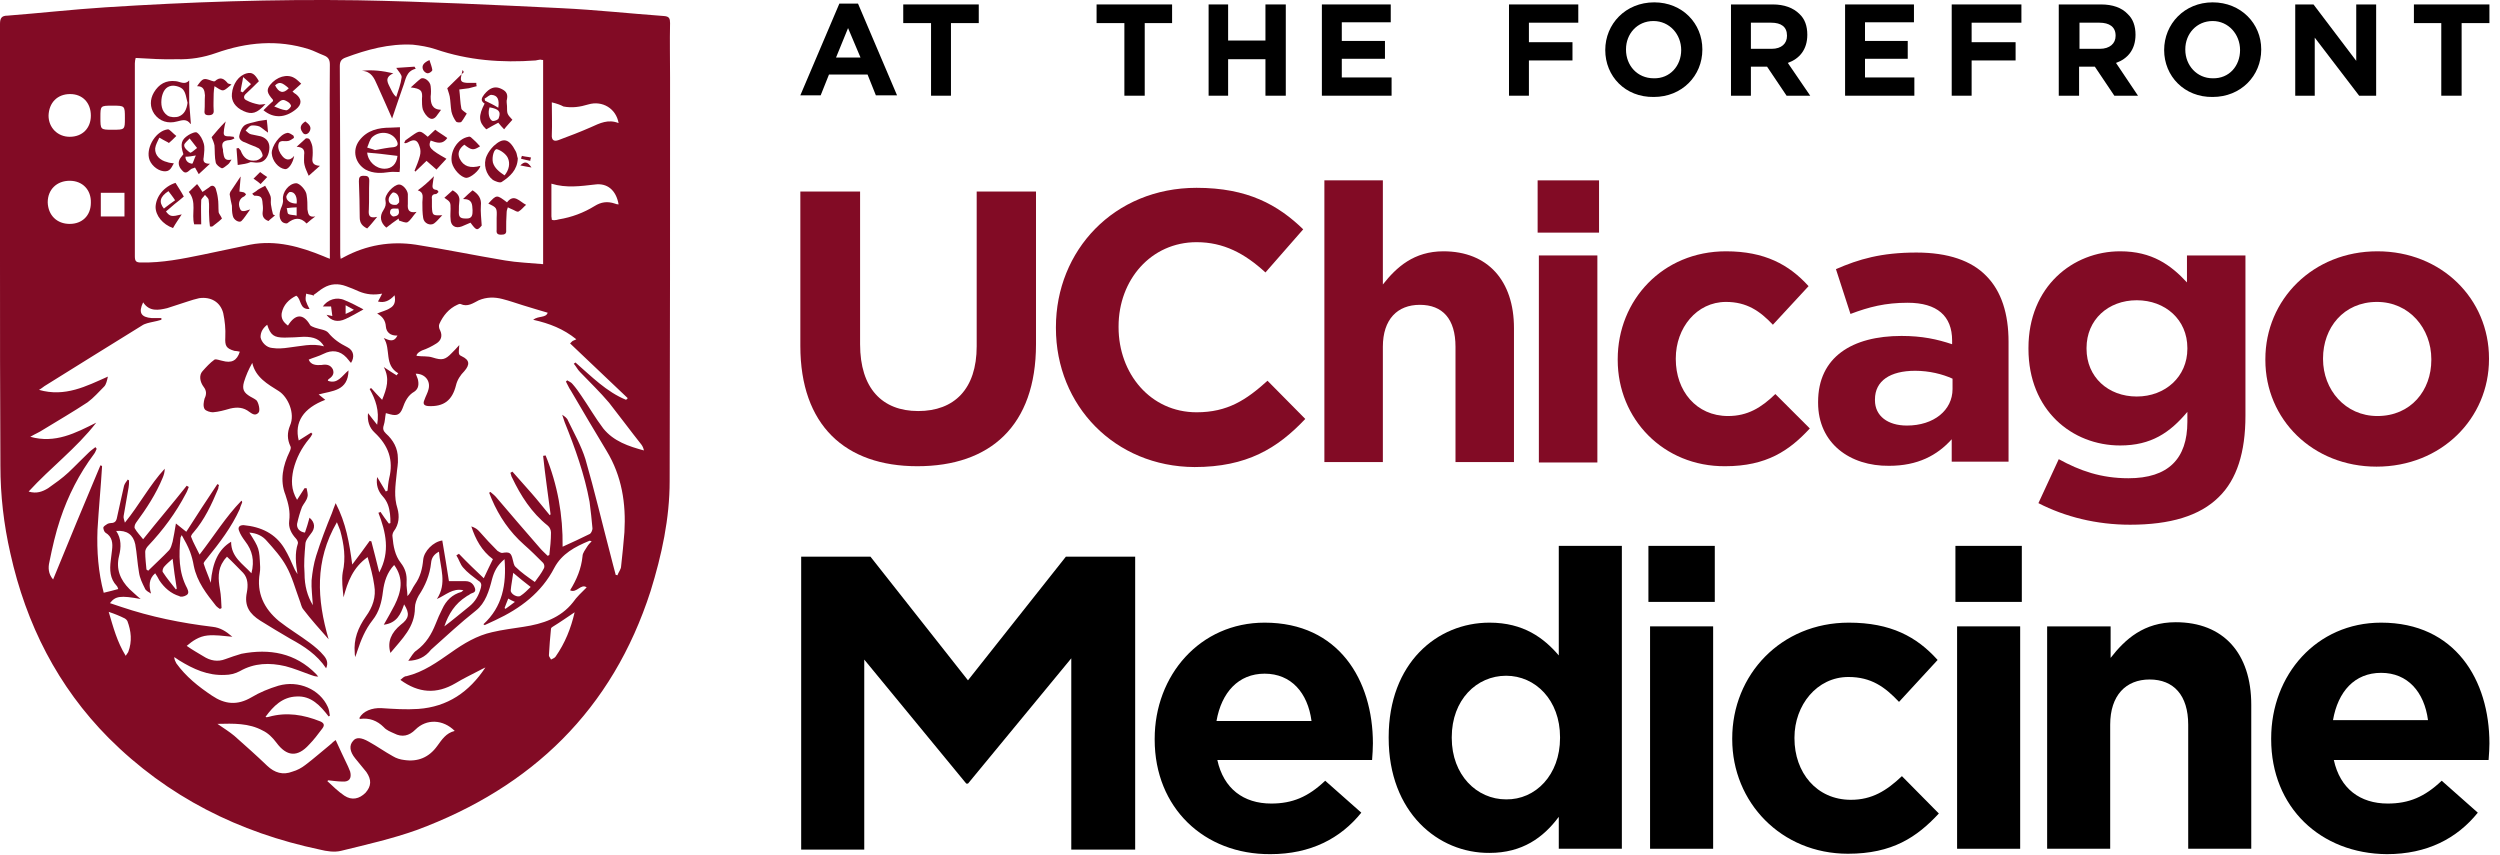 <svg width="117" height="40" viewBox="0 0 117 40" fill="none" xmlns="http://www.w3.org/2000/svg">
<g clip-path="url(#clip0_521_1789)">
<path d="M37.456 16.188V8.965H40.252V16.11C40.252 18.169 41.282 19.237 42.971 19.237C44.66 19.237 45.709 18.207 45.709 16.207V8.965H48.485V16.11C48.485 19.936 46.33 21.819 42.932 21.819C39.553 21.819 37.456 19.897 37.456 16.188Z" fill="#820B25"/>
<path d="M49.417 15.353V15.314C49.417 11.722 52.136 8.79 56 8.79C58.388 8.79 59.806 9.586 60.99 10.732L59.223 12.751C58.252 11.858 57.262 11.334 56 11.334C53.864 11.334 52.349 13.101 52.349 15.275V15.314C52.349 17.489 53.845 19.295 56 19.295C57.456 19.295 58.33 18.712 59.32 17.819L61.087 19.606C59.786 20.984 58.349 21.858 55.903 21.858C52.175 21.839 49.417 18.984 49.417 15.353Z" fill="#820B25"/>
<path d="M61.981 8.441H64.718V13.314C65.359 12.499 66.175 11.761 67.553 11.761C69.631 11.761 70.854 13.14 70.854 15.353V21.625H68.117V16.227C68.117 14.926 67.515 14.266 66.447 14.266C65.398 14.266 64.718 14.945 64.718 16.227V21.625H61.981V8.441Z" fill="#820B25"/>
<path d="M71.961 8.441H74.835V10.887H71.961V8.441ZM72.019 11.955H74.757V21.644H72.019V11.955Z" fill="#820B25"/>
<path d="M75.709 16.848V16.809C75.709 14.052 77.806 11.761 80.777 11.761C82.582 11.761 83.728 12.382 84.641 13.392L82.971 15.198C82.369 14.557 81.748 14.13 80.777 14.13C79.398 14.13 78.427 15.353 78.427 16.771V16.809C78.427 18.285 79.379 19.47 80.874 19.47C81.786 19.47 82.427 19.081 83.087 18.441L84.699 20.052C83.748 21.081 82.68 21.819 80.738 21.819C77.845 21.839 75.709 19.606 75.709 16.848Z" fill="#820B25"/>
<path d="M85.087 18.848V18.809C85.087 16.712 86.68 15.722 88.99 15.722C89.961 15.722 90.66 15.877 91.359 16.11V15.936C91.359 14.79 90.66 14.169 89.281 14.169C88.233 14.169 87.476 14.363 86.602 14.693L85.922 12.596C86.99 12.13 88.039 11.819 89.689 11.819C91.184 11.819 92.272 12.208 92.951 12.907C93.67 13.625 94 14.693 94 15.994V21.606H91.34V20.557C90.66 21.314 89.748 21.8 88.408 21.8C86.582 21.819 85.087 20.751 85.087 18.848ZM91.379 18.208V17.722C90.913 17.509 90.291 17.353 89.631 17.353C88.466 17.353 87.748 17.819 87.748 18.693V18.732C87.748 19.47 88.35 19.916 89.243 19.916C90.505 19.916 91.379 19.198 91.379 18.208Z" fill="#820B25"/>
<path d="M95.398 23.547L96.35 21.489C97.34 22.033 98.33 22.382 99.612 22.382C101.476 22.382 102.369 21.47 102.369 19.741V19.276C101.553 20.246 100.68 20.848 99.223 20.848C96.971 20.848 94.932 19.198 94.932 16.324V16.285C94.932 13.411 97.01 11.761 99.223 11.761C100.718 11.761 101.592 12.402 102.35 13.217V11.955H105.087V19.45C105.087 21.178 104.68 22.441 103.845 23.256C102.951 24.149 101.553 24.557 99.689 24.557C98.117 24.557 96.641 24.188 95.398 23.547ZM102.369 16.324V16.285C102.369 14.965 101.34 14.052 100 14.052C98.66 14.052 97.65 14.965 97.65 16.285V16.324C97.65 17.644 98.66 18.557 100 18.557C101.34 18.557 102.369 17.625 102.369 16.324Z" fill="#820B25"/>
<path d="M106.019 16.848V16.809C106.019 14.013 108.252 11.761 111.262 11.761C114.272 11.761 116.485 13.994 116.485 16.771V16.809C116.485 19.586 114.252 21.839 111.223 21.839C108.233 21.839 106.019 19.625 106.019 16.848ZM113.786 16.848V16.809C113.786 15.373 112.757 14.13 111.243 14.13C109.67 14.13 108.718 15.353 108.718 16.771V16.809C108.718 18.227 109.748 19.47 111.262 19.47C112.835 19.47 113.786 18.266 113.786 16.848Z" fill="#820B25"/>
<path d="M0 12.091C0 8.421 0 4.79 0 1.12C0 0.848 0.078 0.732 0.35 0.732C1.864 0.615 3.398 0.441 4.932 0.343C8.874 0.091 12.796 -0.045 16.738 0.013C19.903 0.072 23.087 0.227 26.272 0.382C27.884 0.46 29.495 0.635 31.087 0.751C31.32 0.771 31.359 0.868 31.359 1.081C31.34 1.936 31.359 2.79 31.359 3.644C31.359 9.936 31.359 16.227 31.34 22.518C31.34 24.266 30.971 25.974 30.447 27.664C28.66 33.217 24.893 36.848 19.495 38.848C18.349 39.256 17.146 39.528 15.961 39.819C15.65 39.897 15.282 39.839 14.971 39.761C11.184 38.965 7.845 37.295 5.087 34.538C2.699 32.13 1.223 29.217 0.485 25.897C0.175 24.538 0.019 23.178 0.019 21.8C7.37825e-08 18.538 0 15.295 0 12.091ZM22.641 27.062C22.796 26.732 22.932 26.441 23.068 26.169C22.544 25.78 22.252 25.237 22.058 24.635C22.233 24.693 22.349 24.771 22.447 24.887C22.718 25.198 22.99 25.489 23.282 25.78C23.34 25.819 23.437 25.878 23.495 25.878C23.845 25.819 23.922 25.858 24 26.208C24.039 26.324 24.039 26.46 24.136 26.538C24.388 26.79 24.699 27.004 25.029 27.237C25.184 27.023 25.34 26.829 25.456 26.596C25.495 26.538 25.476 26.402 25.418 26.343C25.126 26.052 24.835 25.761 24.524 25.489C23.845 24.887 23.359 24.169 23.01 23.353C22.971 23.256 22.932 23.159 22.893 23.062C22.932 23.043 22.932 23.023 22.951 23.023C23.068 23.12 23.165 23.198 23.243 23.295C23.922 24.091 24.602 24.887 25.282 25.664C25.379 25.78 25.515 25.897 25.631 26.013C25.67 25.994 25.67 25.994 25.709 25.974C25.748 25.625 25.786 25.276 25.786 24.926C25.786 24.809 25.728 24.674 25.631 24.596C24.874 23.994 24.369 23.198 23.961 22.343C23.922 22.285 23.922 22.208 23.884 22.13C23.922 22.11 23.942 22.091 23.981 22.072C24.272 22.402 24.582 22.751 24.874 23.081C25.165 23.411 25.437 23.761 25.728 24.11C25.748 24.091 25.767 24.072 25.767 24.072C25.651 23.159 25.515 22.266 25.418 21.334C25.456 21.334 25.515 21.314 25.534 21.314C26.097 22.693 26.349 24.11 26.33 25.586C26.757 25.392 27.184 25.198 27.612 24.984C27.67 24.945 27.728 24.809 27.728 24.732C27.689 24.324 27.651 23.916 27.592 23.489C27.359 22.208 26.913 20.965 26.427 19.761C26.388 19.645 26.349 19.528 26.311 19.411C26.427 19.489 26.544 19.567 26.582 19.683C26.874 20.285 27.204 20.868 27.398 21.489C27.825 22.965 28.175 24.46 28.563 25.936C28.641 26.266 28.738 26.596 28.816 26.907C28.854 26.907 28.854 26.907 28.893 26.926C28.951 26.771 29.068 26.635 29.068 26.499C29.126 25.955 29.184 25.431 29.223 24.907C29.301 23.567 29.107 22.285 28.388 21.101C27.825 20.169 27.262 19.217 26.718 18.285C26.621 18.149 26.563 17.994 26.485 17.858C26.505 17.839 26.524 17.819 26.544 17.8C26.641 17.858 26.738 17.897 26.796 17.974C26.951 18.149 27.087 18.343 27.204 18.518C27.553 19.023 27.864 19.567 28.233 20.052C28.718 20.654 29.418 20.887 30.136 21.081C30.116 20.984 30.078 20.887 30.019 20.809C29.495 20.149 29.01 19.489 28.505 18.848C28.078 18.343 27.612 17.897 27.146 17.411C27.029 17.295 26.971 17.159 26.854 17.023C26.893 17.004 26.893 16.984 26.932 16.965C27.67 17.606 28.388 18.343 29.301 18.712C29.34 18.674 29.34 18.674 29.379 18.635C28.485 17.78 27.573 16.926 26.68 16.072C26.718 16.033 26.738 16.013 26.777 15.975C26.816 15.936 26.874 15.936 26.971 15.877C26.369 15.392 25.728 15.14 24.951 14.965C25.204 14.771 25.553 14.887 25.631 14.635C25.243 14.518 24.835 14.402 24.466 14.285C24.155 14.188 23.825 14.072 23.515 13.994C23.146 13.897 22.777 13.897 22.408 14.052C22.136 14.188 21.884 14.382 21.553 14.227C21.515 14.208 21.437 14.246 21.398 14.266C21.01 14.441 20.738 14.771 20.563 15.159C20.524 15.237 20.544 15.373 20.602 15.47C20.718 15.722 20.641 15.936 20.427 16.072C20.214 16.208 19.981 16.324 19.748 16.402C19.592 16.479 19.495 16.557 19.495 16.654C19.767 16.693 20.019 16.654 20.252 16.732C20.68 16.868 20.835 16.848 21.146 16.518C21.243 16.421 21.359 16.305 21.495 16.149C21.456 16.596 21.456 16.596 21.612 16.674C21.981 16.848 22 17.062 21.728 17.373C21.553 17.547 21.398 17.78 21.34 18.033C21.165 18.732 20.777 19.043 20.039 19.004C19.825 18.984 19.786 18.887 19.864 18.712C19.922 18.538 20.019 18.382 20.058 18.208C20.155 17.819 19.884 17.489 19.456 17.489C19.495 17.567 19.515 17.664 19.553 17.741C19.612 17.974 19.592 18.188 19.398 18.324C19.087 18.499 18.951 18.79 18.835 19.12C18.718 19.411 18.563 19.47 18.272 19.392C18.194 19.373 18.136 19.353 18.058 19.334C18.019 19.528 18.019 19.722 17.961 19.897C17.903 20.072 17.942 20.169 18.058 20.285C18.408 20.596 18.621 20.984 18.621 21.45C18.641 21.703 18.582 21.936 18.563 22.188C18.505 22.732 18.427 23.256 18.602 23.8C18.699 24.149 18.68 24.538 18.427 24.868C18.388 24.926 18.349 25.043 18.369 25.12C18.408 25.567 18.485 25.994 18.757 26.343C18.971 26.615 19.049 26.907 19.029 27.237C19.01 27.45 19.068 27.664 19.068 27.897C19.243 27.722 19.301 27.509 19.418 27.353C19.67 27.004 19.767 26.615 19.806 26.188C19.845 25.8 20.272 25.353 20.699 25.295C20.816 25.955 20.913 26.596 21.01 27.198C21.282 27.198 21.553 27.198 21.786 27.198C22.039 27.198 22.175 27.353 22.233 27.547C22.291 27.761 22.058 27.741 21.981 27.819C21.942 27.858 21.864 27.878 21.825 27.916C21.301 28.246 20.99 28.732 20.796 29.314C21.184 29.023 21.573 28.693 21.961 28.382C22.252 28.149 22.408 27.858 22.505 27.509C22.544 27.353 22.524 27.256 22.388 27.178C22.136 26.984 21.864 26.79 21.67 26.557C21.534 26.402 21.476 26.169 21.359 25.994C21.398 25.955 21.437 25.955 21.476 25.916C21.884 26.343 22.252 26.693 22.641 27.062ZM19.107 30.926C19.262 30.712 19.34 30.538 19.495 30.441C19.942 30.11 20.194 29.683 20.388 29.198C20.485 28.945 20.582 28.732 20.699 28.499C20.874 28.11 21.165 27.819 21.592 27.703C21.631 27.683 21.631 27.664 21.689 27.625C21.184 27.509 20.854 27.858 20.447 28.033C20.932 27.295 20.602 26.576 20.544 25.819C20.311 25.936 20.194 26.11 20.175 26.343C20.116 26.907 19.903 27.411 19.592 27.878C19.495 28.052 19.418 28.266 19.418 28.441C19.418 29.353 18.816 29.897 18.272 30.557C18.116 30.033 18.311 29.606 18.757 29.237C19.146 28.945 19.184 28.712 18.913 28.285C18.757 28.732 18.582 29.159 17.961 29.237C18.155 28.907 18.311 28.615 18.466 28.324C18.777 27.703 18.913 27.081 18.447 26.441C18.116 26.79 17.981 27.217 17.922 27.683C17.864 28.169 17.748 28.635 17.437 29.023C17.087 29.47 16.893 29.955 16.718 30.479C16.699 30.538 16.68 30.615 16.621 30.751C16.602 30.635 16.602 30.596 16.602 30.557C16.544 29.916 16.757 29.373 17.126 28.848C17.437 28.421 17.612 27.936 17.515 27.392C17.456 26.965 17.34 26.538 17.204 26.072C16.524 26.557 16.272 27.217 16.078 27.955C16.039 27.567 15.981 27.14 16.039 26.79C16.194 26.11 16.097 25.47 15.922 24.829C15.883 24.712 15.825 24.596 15.767 24.441C14.718 26.246 14.835 28.052 15.379 29.916C14.971 29.45 14.563 29.004 14.194 28.518C14.097 28.402 14.078 28.227 14.019 28.091C13.825 27.567 13.67 26.984 13.398 26.499C13.165 26.072 12.816 25.683 12.485 25.314C12.291 25.081 12 24.945 11.67 24.926C12.136 25.664 12.136 25.664 12.175 26.538C12.175 26.635 12.175 26.732 12.155 26.829C12 27.741 12.35 28.479 13.049 29.062C13.515 29.431 14.039 29.741 14.505 30.091C14.738 30.266 14.971 30.46 15.146 30.674C15.282 30.829 15.379 31.023 15.262 31.276C14.835 30.635 14.233 30.246 13.592 29.897C13.126 29.625 12.641 29.334 12.175 29.043C11.689 28.732 11.418 28.363 11.553 27.722C11.612 27.411 11.612 27.062 11.379 26.809C11.126 26.557 10.893 26.305 10.621 26.052C10.602 26.091 10.524 26.149 10.466 26.246C10.175 26.654 10.214 27.12 10.291 27.567C10.35 27.878 10.35 28.169 10.369 28.46C10.33 28.479 10.33 28.479 10.291 28.499C10.233 28.46 10.175 28.421 10.117 28.363C9.67 27.8 9.223 27.237 9.068 26.479C9.029 26.246 8.971 26.033 8.893 25.819C8.796 25.567 8.66 25.314 8.505 25.043C8.466 25.12 8.447 25.159 8.447 25.159C8.369 25.974 8.35 26.771 8.757 27.528C8.816 27.664 8.854 27.78 8.718 27.858C8.621 27.916 8.466 27.955 8.388 27.897C8 27.78 7.689 27.509 7.456 27.159C7.398 27.043 7.34 26.945 7.262 26.829C6.951 27.101 6.971 27.431 7.068 27.78C6.951 27.703 6.816 27.645 6.777 27.528C6.66 27.295 6.544 27.062 6.505 26.79C6.427 26.343 6.408 25.897 6.33 25.47C6.233 25.023 5.942 24.809 5.437 24.848C5.689 25.217 5.67 25.625 5.573 26.013C5.417 26.635 5.631 27.14 6.058 27.567C6.233 27.722 6.388 27.878 6.583 28.033C5.631 27.858 5.398 27.897 5.146 28.227C5.32 28.285 5.495 28.343 5.67 28.402C7.049 28.868 8.485 29.159 9.942 29.334C10.311 29.373 10.582 29.547 10.874 29.8C10.447 29.761 10.058 29.703 9.709 29.741C9.32 29.78 9.01 29.994 8.738 30.227C9.01 30.421 9.262 30.557 9.515 30.712C9.845 30.926 10.194 30.984 10.544 30.848C10.796 30.751 11.049 30.674 11.301 30.596C12.621 30.343 13.825 30.557 14.796 31.547C14.835 31.586 14.854 31.625 14.893 31.664C14.757 31.664 14.641 31.625 14.544 31.586C14.155 31.45 13.748 31.276 13.359 31.178C12.621 31.004 11.903 31.023 11.223 31.411C11.01 31.528 10.757 31.586 10.524 31.586C9.728 31.625 9.049 31.314 8.388 30.907C8.311 30.848 8.233 30.809 8.155 30.751C8.155 30.868 8.214 30.965 8.252 31.043C8.699 31.664 9.282 32.13 9.922 32.557C10.524 32.965 11.107 33.023 11.767 32.635C12.155 32.402 12.582 32.227 13.029 32.091C13.981 31.819 14.971 32.266 15.34 33.081C15.398 33.198 15.418 33.353 15.437 33.489C15.418 33.508 15.398 33.528 15.379 33.528C14.99 33.023 14.563 32.557 13.883 32.596C13.223 32.615 12.796 33.042 12.427 33.547C12.466 33.567 12.466 33.567 12.485 33.567C12.524 33.567 12.544 33.547 12.582 33.547C13.418 33.314 14.214 33.45 14.99 33.761C15.165 33.839 15.204 33.936 15.087 34.091C14.893 34.343 14.699 34.615 14.466 34.848C13.922 35.45 13.418 35.411 12.932 34.751C12.757 34.518 12.544 34.305 12.291 34.188C11.65 33.839 10.932 33.858 10.175 33.877C10.485 34.091 10.738 34.246 10.971 34.441C11.495 34.907 12 35.353 12.505 35.839C12.854 36.169 13.243 36.285 13.689 36.111C13.903 36.052 14.117 35.936 14.291 35.8C14.68 35.508 15.049 35.178 15.456 34.848C15.553 34.751 15.65 34.674 15.709 34.635C15.903 35.062 16.097 35.47 16.291 35.877C16.33 35.955 16.349 36.033 16.388 36.111C16.466 36.421 16.349 36.596 16.039 36.577C15.806 36.577 15.573 36.538 15.359 36.518C15.34 36.538 15.32 36.557 15.32 36.557C15.573 36.79 15.825 37.042 16.116 37.237C16.466 37.47 16.816 37.392 17.107 37.101C17.379 36.79 17.398 36.499 17.146 36.13C16.971 35.916 16.796 35.703 16.621 35.489C16.369 35.178 16.33 34.887 16.524 34.674C16.66 34.499 16.893 34.499 17.262 34.712C17.651 34.926 18 35.178 18.388 35.392C18.544 35.489 18.738 35.547 18.913 35.567C19.553 35.664 20.078 35.45 20.466 34.907C20.68 34.615 20.874 34.305 21.282 34.208C20.738 33.664 19.961 33.625 19.437 34.149C19.146 34.441 18.816 34.518 18.447 34.324C18.272 34.246 18.078 34.169 17.961 34.033C17.651 33.722 17.282 33.586 16.854 33.645C16.835 33.645 16.816 33.606 16.816 33.606C16.99 33.276 17.418 33.12 17.845 33.14C18.408 33.178 19.01 33.217 19.573 33.178C20.951 33.081 21.961 32.382 22.718 31.237C22.602 31.295 22.505 31.334 22.408 31.392C22.039 31.586 21.67 31.761 21.32 31.974C20.427 32.499 19.592 32.441 18.738 31.819C18.835 31.741 18.913 31.644 19.029 31.644C19.825 31.45 20.466 30.984 21.107 30.538C21.709 30.11 22.33 29.741 23.029 29.586C23.515 29.47 24.019 29.411 24.505 29.334C25.398 29.198 26.233 28.926 26.816 28.188C26.99 27.936 27.223 27.722 27.456 27.489C27.184 27.295 26.99 27.78 26.68 27.625C26.99 27.12 27.204 26.615 27.262 26.033C27.262 25.878 27.398 25.722 27.476 25.586C27.534 25.489 27.612 25.411 27.689 25.334C27.631 25.314 27.592 25.295 27.573 25.314C26.913 25.586 26.291 25.916 25.942 26.576C25.34 27.741 24.349 28.479 23.184 29.023C23.01 29.101 22.854 29.178 22.68 29.256C22.66 29.237 22.641 29.217 22.621 29.217C23.515 28.402 23.709 27.353 23.612 26.169C23.262 26.46 23.126 26.751 23.029 27.101C22.893 27.644 22.718 28.227 22.272 28.576C21.534 29.159 20.874 29.78 20.175 30.402C19.884 30.771 19.553 30.907 19.107 30.926ZM6.854 26.654C6.893 26.674 6.913 26.693 6.932 26.712C7.262 26.382 7.612 26.072 7.922 25.741C8 25.644 8.039 25.489 8.078 25.353C8.136 25.101 8.175 24.829 8.233 24.499C8.408 24.635 8.544 24.751 8.718 24.887C9.204 24.13 9.689 23.373 10.175 22.654C10.214 22.674 10.214 22.693 10.252 22.693C10.233 22.751 10.214 22.809 10.214 22.868C9.903 23.606 9.573 24.324 9.049 24.926C8.99 24.984 8.913 25.101 8.951 25.14C9.049 25.411 9.204 25.664 9.34 25.955C10.019 25.081 10.563 24.188 11.301 23.431C11.34 23.47 11.34 23.528 11.32 23.547C11.282 23.645 11.243 23.722 11.223 23.819C10.835 24.674 10.272 25.411 9.689 26.13C9.631 26.208 9.515 26.324 9.534 26.382C9.631 26.693 9.767 26.984 9.864 27.276C9.942 26.305 10.233 25.703 10.816 25.353C10.816 26.072 11.359 26.382 11.767 26.829C11.922 26.227 11.806 25.761 11.476 25.334C11.359 25.178 11.243 25.004 11.184 24.829C11.126 24.674 11.204 24.576 11.398 24.576C12.214 24.654 12.893 24.965 13.32 25.683C13.495 25.974 13.631 26.285 13.767 26.596C13.806 26.693 13.864 26.771 13.922 26.868C13.845 26.382 13.786 25.897 13.942 25.431C13.961 25.373 13.903 25.256 13.845 25.198C13.631 24.965 13.495 24.693 13.534 24.382C13.592 23.936 13.495 23.567 13.359 23.159C13.087 22.479 13.243 21.78 13.553 21.14C13.592 21.062 13.631 20.945 13.592 20.887C13.437 20.557 13.437 20.246 13.573 19.916C13.825 19.353 13.476 18.576 13.049 18.305C12.524 17.975 11.961 17.664 11.806 16.984C11.631 17.295 11.515 17.567 11.418 17.878C11.32 18.227 11.418 18.382 11.709 18.557C11.806 18.615 11.903 18.654 12 18.732C12.097 18.829 12.194 19.217 12.097 19.314C11.942 19.489 11.786 19.353 11.67 19.276C11.398 19.062 11.107 19.043 10.777 19.12C10.505 19.198 10.233 19.276 9.961 19.295C9.845 19.295 9.631 19.237 9.573 19.14C9.495 19.004 9.534 18.809 9.573 18.654C9.67 18.46 9.67 18.285 9.534 18.11C9.359 17.878 9.301 17.567 9.476 17.373C9.65 17.178 9.825 16.984 10.039 16.829C10.117 16.79 10.291 16.868 10.408 16.887C10.835 17.004 11.087 16.887 11.223 16.46C11.146 16.441 11.049 16.421 10.971 16.421C10.582 16.305 10.524 16.188 10.544 15.78C10.563 15.392 10.524 15.023 10.447 14.654C10.311 14.13 9.864 13.877 9.32 13.955C9.146 13.994 8.951 14.052 8.777 14.111C8.466 14.208 8.136 14.324 7.825 14.421C7.417 14.518 6.99 14.596 6.699 14.149C6.466 14.635 6.602 14.848 7.107 14.887C7.262 14.887 7.398 14.887 7.553 14.887C7.553 14.907 7.553 14.926 7.553 14.965C7.417 15.004 7.282 15.043 7.165 15.062C6.99 15.101 6.777 15.14 6.641 15.237C5.126 16.169 3.612 17.12 2.078 18.072C2.019 18.11 1.961 18.169 1.825 18.246C3.049 18.596 4.039 18.072 5.049 17.625C5.01 17.8 4.971 17.994 4.874 18.091C4.621 18.343 4.388 18.615 4.097 18.829C3.417 19.276 2.718 19.683 2.019 20.11C1.845 20.227 1.65 20.305 1.417 20.441C2.583 20.771 3.534 20.266 4.505 19.78C3.573 20.984 2.369 21.878 1.34 23.004C1.709 23.12 2 23.004 2.252 22.848C2.583 22.615 2.913 22.382 3.204 22.11C3.515 21.819 3.825 21.489 4.155 21.178C4.252 21.081 4.369 21.004 4.466 20.926C4.485 20.965 4.505 20.965 4.524 21.004C4.485 21.081 4.466 21.159 4.408 21.237C3.709 22.169 3.184 23.198 2.816 24.305C2.602 24.945 2.447 25.625 2.311 26.305C2.252 26.557 2.252 26.848 2.485 27.12C3.223 25.314 3.961 23.528 4.699 21.78C4.738 21.78 4.757 21.8 4.777 21.819C4.718 22.809 4.621 23.8 4.563 24.79C4.524 25.8 4.602 26.79 4.854 27.741C5.107 27.683 5.32 27.625 5.534 27.567C5.515 27.509 5.495 27.45 5.456 27.411C5.146 27.081 5.126 26.674 5.184 26.227C5.204 26.052 5.223 25.916 5.243 25.741C5.282 25.431 5.262 25.12 4.932 24.926C4.874 24.887 4.835 24.751 4.835 24.693C4.854 24.615 4.951 24.576 5.029 24.518C5.068 24.499 5.126 24.479 5.184 24.479C5.437 24.479 5.456 24.324 5.495 24.13C5.592 23.664 5.709 23.178 5.806 22.732C5.845 22.615 5.903 22.557 5.981 22.441C6 22.46 6.019 22.479 6.039 22.479C6.039 22.596 6.039 22.712 6.019 22.809C5.942 23.276 5.864 23.703 5.786 24.149C5.767 24.246 5.825 24.363 5.845 24.46C6.524 23.625 7.01 22.693 7.709 21.936C7.709 22.091 7.67 22.227 7.612 22.363C7.301 23.12 6.854 23.8 6.369 24.46C6.311 24.538 6.272 24.674 6.311 24.732C6.408 24.907 6.563 25.062 6.699 25.237C7.379 24.382 8.078 23.567 8.738 22.732C8.777 22.751 8.796 22.771 8.835 22.79C8.796 22.887 8.757 23.004 8.699 23.101C8.233 23.994 7.631 24.809 6.932 25.547C6.874 25.606 6.796 25.722 6.796 25.819C6.796 26.149 6.835 26.402 6.854 26.654ZM25.418 12.363C25.418 9.12 25.418 5.955 25.418 2.809C25.359 2.809 25.301 2.79 25.282 2.79C25.204 2.809 25.126 2.809 25.068 2.829C23.476 2.945 21.922 2.829 20.388 2.305C20.039 2.188 19.67 2.13 19.32 2.091C18.214 2.033 17.165 2.324 16.175 2.693C15.961 2.771 15.903 2.887 15.903 3.101C15.922 5.994 15.922 8.887 15.922 11.8C15.922 11.897 15.922 11.975 15.942 12.111C16.019 12.072 16.039 12.072 16.097 12.033C17.146 11.47 18.272 11.275 19.456 11.45C20.835 11.664 22.233 11.955 23.631 12.188C24.194 12.285 24.796 12.305 25.418 12.363ZM6.35 2.712C6.33 2.79 6.311 2.868 6.311 2.965C6.311 5.975 6.311 8.984 6.311 11.994C6.311 12.227 6.369 12.285 6.602 12.285C7.592 12.305 8.544 12.111 9.495 11.916C10.233 11.761 10.951 11.606 11.709 11.45C12.913 11.217 14.058 11.547 15.146 11.994C15.243 12.033 15.32 12.072 15.437 12.111C15.437 11.101 15.437 10.149 15.437 9.178C15.437 7.12 15.418 5.081 15.437 3.023C15.437 2.79 15.359 2.674 15.165 2.596C14.913 2.499 14.699 2.382 14.466 2.305C12.99 1.839 11.553 1.975 10.117 2.479C9.515 2.693 8.913 2.79 8.272 2.771C7.65 2.79 7.01 2.751 6.35 2.712ZM14.641 28.324C14.621 27.936 14.563 27.528 14.582 27.159C14.621 26.771 14.68 26.382 14.796 26.013C15.01 25.334 15.262 24.674 15.534 24.013C15.573 23.878 15.631 23.761 15.709 23.547C16.194 24.479 16.349 25.411 16.485 26.421C16.796 26.013 17.049 25.664 17.301 25.314C17.34 25.314 17.34 25.334 17.379 25.334C17.495 25.8 17.631 26.285 17.748 26.79C18.272 25.819 18.058 24.907 17.709 23.994C17.748 23.994 17.767 23.974 17.806 23.955C17.922 24.13 18.058 24.324 18.194 24.499C18.233 24.499 18.233 24.499 18.272 24.479C18.272 24.343 18.272 24.188 18.252 24.052C18.214 23.741 18.136 23.47 17.903 23.217C17.689 22.984 17.592 22.674 17.651 22.324C17.786 22.557 17.922 22.771 18.058 23.004C18.078 22.984 18.097 22.984 18.136 22.965C18.155 22.771 18.175 22.557 18.214 22.382C18.427 21.528 18.175 20.848 17.534 20.246C17.282 20.013 17.184 19.703 17.223 19.334C17.359 19.509 17.476 19.664 17.651 19.878C17.767 19.217 17.573 18.693 17.301 18.208C17.32 18.188 17.34 18.169 17.379 18.169C17.534 18.343 17.689 18.518 17.884 18.712C18.097 18.188 18.252 17.722 17.961 17.178C18.194 17.334 18.369 17.45 18.563 17.567C18.582 17.528 18.602 17.509 18.641 17.47C17.961 17.081 18.311 16.343 17.961 15.819C18.194 15.916 18.427 16.052 18.602 15.703C18.272 15.722 18.078 15.547 18.058 15.275C18.039 15.004 17.903 14.809 17.651 14.674C17.864 14.576 18.078 14.538 18.252 14.421C18.466 14.305 18.524 14.111 18.466 13.819C18.233 14.072 18 14.188 17.689 14.111C17.767 13.975 17.825 13.858 17.884 13.742C17.495 13.819 17.146 13.78 16.816 13.645C16.602 13.547 16.408 13.47 16.194 13.392C15.825 13.256 15.476 13.275 15.146 13.47C14.971 13.567 14.835 13.703 14.68 13.8C14.699 13.858 14.66 13.839 14.641 13.819C14.544 13.78 14.427 13.78 14.33 13.742C14.311 13.839 14.291 13.975 14.311 14.072C14.35 14.188 14.408 14.324 14.485 14.46C14 14.499 14.117 13.994 13.864 13.839C13.515 14.013 13.262 14.266 13.184 14.654C13.146 14.907 13.262 15.081 13.476 15.237C13.825 14.674 14.194 14.674 14.505 15.198C14.544 15.275 14.66 15.295 14.738 15.334C14.951 15.411 15.243 15.431 15.359 15.567C15.612 15.877 15.903 16.072 16.252 16.246C16.563 16.402 16.602 16.712 16.427 16.984C16.349 16.907 16.291 16.809 16.214 16.732C15.903 16.402 15.534 16.363 15.146 16.557C14.913 16.674 14.68 16.732 14.447 16.829C14.544 17.081 14.796 17.101 15.049 17.081C15.262 17.043 15.456 17.062 15.573 17.276C15.67 17.509 15.534 17.644 15.359 17.761C15.359 17.761 15.359 17.8 15.34 17.819C15.806 17.994 16 17.586 16.311 17.334C16.291 18.305 15.553 18.285 14.913 18.46C15.029 18.557 15.126 18.635 15.223 18.712C14.194 19.101 13.767 19.761 13.981 20.615C14.175 20.499 14.369 20.363 14.563 20.246C14.582 20.285 14.602 20.285 14.621 20.305C14.582 20.382 14.524 20.479 14.466 20.538C14.117 20.965 13.864 21.431 13.728 21.994C13.631 22.46 13.612 22.907 13.903 23.392C14.039 23.178 14.155 23.004 14.252 22.848C14.291 22.848 14.311 22.848 14.35 22.848C14.369 22.984 14.427 23.14 14.388 23.256C14.35 23.431 14.214 23.567 14.136 23.722C14.039 23.974 13.961 24.246 13.903 24.518C13.883 24.712 14 24.887 14.272 24.926C14.35 24.693 14.427 24.46 14.485 24.227C14.757 24.46 14.757 24.732 14.544 24.984C14.447 25.12 14.291 25.295 14.291 25.47C14.252 25.936 14.214 26.382 14.252 26.829C14.252 27.431 14.388 27.897 14.641 28.324ZM25.825 10.285C25.864 10.305 25.922 10.305 25.942 10.305C26.019 10.305 26.078 10.285 26.155 10.266C26.757 10.169 27.32 9.955 27.825 9.644C28.136 9.45 28.427 9.411 28.777 9.528C28.816 9.547 28.893 9.567 28.951 9.567C28.835 8.887 28.408 8.557 27.845 8.635C27.165 8.712 26.505 8.809 25.806 8.596C25.806 9.12 25.806 9.625 25.806 10.13C25.806 10.169 25.825 10.227 25.825 10.285ZM25.825 4.79C25.825 5.314 25.845 5.819 25.825 6.305C25.806 6.557 25.922 6.635 26.136 6.557C26.66 6.363 27.165 6.169 27.651 5.955C28.078 5.761 28.466 5.567 28.951 5.761C28.835 5.081 28.194 4.693 27.534 4.887C27.146 5.004 26.777 5.062 26.369 4.984C26.233 4.907 26.058 4.848 25.825 4.79ZM3.262 10.479C3.845 10.479 4.252 10.091 4.252 9.489C4.272 8.887 3.864 8.46 3.262 8.46C2.66 8.46 2.233 8.868 2.233 9.47C2.252 10.072 2.66 10.479 3.262 10.479ZM3.262 6.402C3.864 6.402 4.252 5.994 4.252 5.411C4.252 4.809 3.864 4.402 3.282 4.402C2.68 4.402 2.291 4.809 2.272 5.411C2.272 5.975 2.699 6.402 3.262 6.402ZM15.165 16.208C14.971 15.877 14.699 15.761 14.214 15.761C13.903 15.78 13.612 15.8 13.32 15.8C12.816 15.8 12.66 15.683 12.505 15.198C12.311 15.353 12.194 15.528 12.194 15.78C12.233 16.013 12.466 16.266 12.738 16.285C12.99 16.324 13.262 16.305 13.515 16.266C14.058 16.208 14.602 16.052 15.165 16.208ZM5.825 10.13C5.825 9.742 5.825 9.392 5.825 9.023C5.437 9.023 5.087 9.023 4.718 9.023C4.718 9.411 4.718 9.761 4.718 10.13C5.107 10.13 5.456 10.13 5.825 10.13ZM26.893 28.654C26.544 28.887 26.214 29.12 25.864 29.334C25.825 29.353 25.786 29.392 25.786 29.431C25.748 29.839 25.709 30.246 25.689 30.674C25.689 30.732 25.767 30.809 25.786 30.868C25.864 30.829 25.961 30.79 26 30.732C26.447 30.091 26.718 29.411 26.893 28.654ZM5.262 6.072C5.845 6.072 5.845 6.072 5.845 5.528C5.845 4.945 5.845 4.945 5.262 4.945C4.699 4.945 4.699 4.945 4.699 5.489C4.699 6.072 4.699 6.072 5.262 6.072ZM5.087 28.635C5.301 29.353 5.476 30.033 5.883 30.693C5.942 30.596 5.981 30.557 6 30.518C6.194 30.013 6.136 29.528 5.961 29.062C5.942 29.023 5.883 28.965 5.845 28.945C5.612 28.829 5.379 28.732 5.087 28.635ZM24.019 26.809C23.981 27.12 23.922 27.373 23.903 27.625C23.884 27.8 24.233 27.994 24.369 27.878C24.524 27.78 24.68 27.625 24.835 27.47C24.563 27.256 24.311 27.062 24.019 26.809ZM8.078 26.149C7.922 26.285 7.786 26.402 7.67 26.538C7.631 26.596 7.573 26.732 7.631 26.79C7.806 27.062 8.019 27.314 8.233 27.586C8.252 27.567 8.272 27.547 8.272 27.547C8.194 27.081 8.136 26.635 8.078 26.149ZM24.097 28.169C23.961 28.11 23.884 28.072 23.786 28.013C23.709 28.188 23.67 28.324 23.612 28.46C23.631 28.46 23.651 28.479 23.651 28.499C23.786 28.402 23.922 28.305 24.097 28.169Z" fill="#820B25"/>
<path d="M18.718 5.955C18.718 6.557 18.718 7.198 18.718 7.839C18.718 7.936 18.699 8.013 18.699 8.052C18.524 8.052 18.388 8.033 18.233 8.052C17.845 8.11 17.476 8.13 17.107 7.936C16.621 7.644 16.466 7.042 16.815 6.576C17.184 6.091 17.709 5.974 18.272 5.974C18.427 5.974 18.563 5.955 18.718 5.955ZM17.553 7.023C17.883 6.965 18.155 6.907 18.427 6.887C18.641 6.848 18.641 6.732 18.563 6.576C18.369 6.188 17.806 6.091 17.437 6.402C17.301 6.518 17.262 6.732 17.184 6.907C17.301 6.945 17.456 6.984 17.553 7.023ZM17.184 7.14C17.223 7.567 17.592 7.897 18 7.897C18.33 7.897 18.563 7.683 18.602 7.295C18.136 7.237 17.65 7.178 17.184 7.14Z" fill="#820B25"/>
<path d="M18.35 5.547C18.097 4.984 17.884 4.479 17.651 3.974C17.515 3.664 17.379 3.334 16.932 3.314C17.418 3.256 17.903 3.314 18.408 3.431C17.942 3.644 18.175 3.916 18.291 4.169C18.35 4.285 18.408 4.421 18.544 4.538C18.641 4.227 18.757 3.936 18.796 3.625C18.816 3.508 18.66 3.353 18.544 3.178C18.816 3.159 19.107 3.14 19.398 3.12C19.418 3.159 19.437 3.178 19.456 3.217C18.99 3.334 18.99 3.741 18.855 4.072C18.68 4.557 18.524 5.042 18.35 5.547Z" fill="#820B25"/>
<path d="M21.67 9.314C21.845 9.14 21.981 9.023 22.116 8.907C22.388 9.081 22.544 9.295 22.505 9.625C22.485 9.916 22.524 10.227 22.544 10.557C22.33 10.809 22.291 10.79 22.019 10.421C21.884 10.479 21.748 10.538 21.612 10.596C21.301 10.712 21.087 10.557 21.087 10.246C21.068 10.091 21.087 9.936 21.087 9.78C21.087 9.47 21.087 9.45 20.796 9.256C20.932 9.14 21.049 9.023 21.184 8.907C21.418 9.043 21.534 9.198 21.495 9.45C21.476 9.567 21.476 9.703 21.476 9.839C21.456 10.149 21.515 10.227 21.806 10.227C22.116 10.246 22.116 10.033 22.116 9.839C22.097 9.567 22.116 9.314 21.67 9.314Z" fill="#820B25"/>
<path d="M20.893 7.431C20.718 7.625 20.582 7.761 20.427 7.936C20.233 7.761 20.097 7.644 19.961 7.528C19.786 7.703 19.612 7.858 19.437 8.033C19.418 8.013 19.418 7.994 19.398 7.994C19.495 7.761 19.592 7.528 19.651 7.295C19.689 7.159 19.689 6.984 19.631 6.848C19.534 6.538 19.379 6.499 19.107 6.654C19.068 6.674 19.029 6.693 19.01 6.693C18.99 6.712 18.971 6.693 18.913 6.693C18.951 6.635 18.951 6.577 18.99 6.557C19.087 6.479 19.165 6.441 19.262 6.363C19.651 6.091 19.651 6.091 20.019 6.402C20.136 6.285 20.252 6.188 20.369 6.072C20.544 6.208 20.757 6.324 20.932 6.46C20.699 6.79 20.427 6.674 20.155 6.577C20.019 6.887 20.136 7.004 20.893 7.431Z" fill="#820B25"/>
<path d="M19.495 9.916C19.32 10.111 19.223 10.305 19.068 10.402C18.971 10.441 18.816 10.363 18.68 10.324C18.66 10.285 18.66 10.266 18.66 10.227C18.466 10.363 18.272 10.499 18.078 10.654C17.806 10.421 17.748 10.13 17.942 9.839C18.039 9.683 18.078 9.567 18.039 9.373C17.981 9.12 18.427 8.635 18.68 8.635C18.854 8.635 19.068 8.887 19.087 9.081C19.087 9.237 19.087 9.392 19.087 9.547C19.068 9.78 19.107 9.994 19.495 9.916ZM18.68 9.47C18.699 9.198 18.602 9.023 18.408 9.004C18.349 9.004 18.214 9.178 18.194 9.295C18.155 9.509 18.33 9.606 18.505 9.586C18.582 9.606 18.641 9.509 18.68 9.47ZM18.641 9.761C18.466 9.78 18.252 9.683 18.252 9.955C18.252 10.033 18.369 10.149 18.427 10.13C18.602 10.111 18.738 10.033 18.641 9.761Z" fill="#820B25"/>
<path d="M22.68 4.848C22.466 4.712 22.544 4.576 22.66 4.421C22.913 4.11 23.146 4.033 23.398 4.13C23.631 4.227 23.786 4.343 23.728 4.635C23.689 4.732 23.728 4.868 23.728 4.965C23.728 5.334 23.728 5.334 23.98 5.606C23.864 5.742 23.728 5.877 23.592 6.052C23.495 5.955 23.417 5.858 23.32 5.742C23.146 5.839 22.951 5.936 22.757 6.052C22.388 5.703 22.388 5.411 22.68 4.848ZM22.913 5.023C22.816 5.275 22.893 5.625 23.068 5.664C23.165 5.664 23.32 5.606 23.34 5.528C23.456 5.217 23.34 5.101 22.913 5.023ZM23.32 5.042C23.379 4.654 23.282 4.46 23.01 4.441C22.913 4.421 22.796 4.557 22.68 4.615C22.68 4.654 22.699 4.674 22.699 4.712C22.893 4.809 23.107 4.907 23.32 5.042Z" fill="#820B25"/>
<path d="M24.233 7.411C24.214 7.955 23.864 8.266 23.476 8.518C23.398 8.576 23.165 8.479 23.068 8.421C22.738 8.169 22.602 7.683 22.777 7.295C22.854 7.12 22.971 6.965 23.107 6.829C23.553 6.421 23.825 6.479 24.136 7.081C24.194 7.178 24.194 7.314 24.233 7.411ZM23.612 8.208C23.825 7.955 23.884 7.644 23.767 7.392C23.689 7.217 23.456 7.043 23.262 6.984C23.126 6.945 23.01 7.334 23.068 7.606C23.146 7.877 23.379 8.052 23.612 8.208Z" fill="#820B25"/>
<path d="M22.311 4.033C22.194 4.072 22.058 4.091 21.942 4.13C21.806 4.149 21.67 4.169 21.495 4.188C21.534 4.499 21.534 4.79 21.592 5.081C21.611 5.159 21.728 5.217 21.845 5.314C21.767 5.431 21.689 5.586 21.592 5.703C21.553 5.742 21.378 5.742 21.34 5.683C21.243 5.547 21.165 5.392 21.126 5.217C21.087 4.984 21.087 4.751 21.048 4.518C21.01 4.343 20.951 4.208 20.932 4.13C21.184 3.877 21.456 3.625 21.709 3.373C21.689 3.334 21.67 3.314 21.65 3.276C21.631 3.353 21.611 3.45 21.592 3.528C21.534 3.78 21.573 3.858 21.845 3.877C22 3.877 22.155 3.877 22.291 3.877C22.291 3.955 22.291 3.994 22.311 4.033Z" fill="#820B25"/>
<path d="M23.728 9.47C24.058 9.042 24.311 9.431 24.621 9.586C24.505 9.683 24.408 9.819 24.272 9.897C24.213 9.936 24.097 9.858 24.019 9.819C23.922 9.78 23.845 9.741 23.767 9.703C23.728 9.8 23.709 9.877 23.709 9.975C23.689 10.227 23.689 10.499 23.689 10.771C23.709 10.945 23.611 10.984 23.456 10.984C23.281 10.984 23.223 10.926 23.243 10.751C23.243 10.576 23.243 10.382 23.243 10.207C23.262 9.722 23.262 9.722 22.854 9.528C23.243 9.101 23.243 9.101 23.728 9.47Z" fill="#820B25"/>
<path d="M22.466 6.848C22.155 7.042 22.078 7.042 21.728 6.771C21.476 6.965 21.398 7.178 21.515 7.431C21.689 7.78 22 7.897 22.485 7.761C22.427 7.994 22.019 8.324 21.825 8.324C21.573 8.305 21.223 7.936 21.146 7.606C21.049 7.101 21.398 6.499 21.922 6.402C21.961 6.382 22.019 6.402 22.058 6.441C22.214 6.576 22.349 6.712 22.466 6.848Z" fill="#820B25"/>
<path d="M17.651 10.149C17.476 10.363 17.34 10.538 17.184 10.693C16.951 10.576 16.835 10.441 16.835 10.169C16.835 9.606 16.816 9.042 16.796 8.479C16.796 8.305 16.835 8.227 17.01 8.227C17.184 8.227 17.282 8.246 17.282 8.46C17.262 8.907 17.282 9.353 17.262 9.8C17.243 10.033 17.243 10.246 17.651 10.149Z" fill="#820B25"/>
<path d="M20.311 8.246C20.272 8.402 20.272 8.499 20.253 8.596C20.233 8.732 20.214 8.868 20.427 8.887C20.466 8.887 20.505 8.945 20.524 8.984C20.485 9.023 20.427 9.081 20.408 9.081C20.214 9.081 20.194 9.198 20.214 9.334C20.214 9.45 20.214 9.586 20.214 9.683C20.233 10.091 20.253 10.091 20.699 10.072C20.544 10.227 20.447 10.363 20.311 10.46C20.136 10.576 19.845 10.46 19.806 10.207C19.767 9.974 19.767 9.722 19.767 9.47C19.767 9.256 19.864 9.004 19.553 8.907C19.825 8.712 20.039 8.518 20.311 8.246Z" fill="#820B25"/>
<path d="M20.641 5.14C20.563 5.256 20.524 5.295 20.485 5.353C20.388 5.509 20.253 5.625 20.097 5.528C19.961 5.45 19.845 5.276 19.787 5.12C19.748 4.984 19.748 4.79 19.748 4.635C19.787 4.246 19.709 4.149 19.223 4.091C19.398 3.936 19.534 3.8 19.689 3.683C19.845 3.586 20.136 3.8 20.155 4.033C20.175 4.208 20.175 4.363 20.155 4.518C20.155 4.848 20.214 5.12 20.641 5.14Z" fill="#820B25"/>
<path d="M20.097 2.809C20.155 2.984 20.214 3.14 20.233 3.275C20.233 3.334 20.097 3.431 20.02 3.431C19.942 3.431 19.845 3.353 19.806 3.275C19.709 3.062 19.845 2.926 20.097 2.809Z" fill="#820B25"/>
<path d="M24.427 7.295C24.563 7.334 24.699 7.334 24.854 7.373C24.835 7.411 24.816 7.489 24.816 7.528C24.66 7.489 24.524 7.47 24.388 7.431C24.388 7.392 24.408 7.334 24.427 7.295Z" fill="#820B25"/>
<path d="M24.874 7.839C24.66 7.8 24.524 7.78 24.35 7.742C24.544 7.547 24.68 7.547 24.874 7.839Z" fill="#820B25"/>
<path d="M14.097 3.916C13.942 4.052 13.825 4.169 13.689 4.285C13.748 4.324 13.786 4.382 13.845 4.402C14.136 4.635 14.136 4.887 13.845 5.12C13.34 5.528 12.796 5.547 12.33 5.159C12.485 5.004 12.621 4.868 12.777 4.732C12.777 4.712 12.777 4.693 12.777 4.674C12.485 4.343 12.466 4.207 12.641 3.974C12.951 3.586 13.437 3.45 13.767 3.644C13.883 3.703 13.961 3.8 14.097 3.916ZM12.835 4.984C13.029 5.062 13.204 5.14 13.379 5.159C13.456 5.178 13.573 5.062 13.612 4.984C13.65 4.945 13.553 4.809 13.476 4.771C13.223 4.615 13.184 4.635 12.835 4.984ZM13.514 4.13C13.184 3.839 13.068 3.819 12.874 3.994C13.049 4.343 13.262 4.402 13.514 4.13Z" fill="#820B25"/>
<path d="M14.757 10.13C14.621 10.227 14.505 10.324 14.349 10.46C14.388 10.46 14.349 10.46 14.349 10.46C14.058 10.149 13.767 10.188 13.456 10.441C13.417 10.479 13.262 10.441 13.204 10.382C13.029 10.207 13.068 9.916 13.184 9.664C13.223 9.567 13.262 9.431 13.243 9.334C13.204 9.004 13.514 8.596 13.845 8.576C14.019 8.557 14.33 8.907 14.349 9.12C14.388 9.353 14.388 9.567 14.388 9.8C14.427 9.994 14.427 10.188 14.757 10.13ZM13.883 9.528C13.922 9.237 13.806 8.965 13.573 8.984C13.514 8.984 13.417 9.12 13.398 9.198C13.398 9.392 13.592 9.528 13.883 9.528ZM13.883 9.703C13.728 9.703 13.573 9.722 13.417 9.742C13.456 9.839 13.437 9.975 13.495 10.013C13.592 10.072 13.748 10.052 13.883 10.091C13.883 9.916 13.883 9.819 13.883 9.703Z" fill="#820B25"/>
<path d="M8.854 3.761C8.854 4.091 8.854 4.441 8.854 4.79C8.874 5.12 8.913 5.45 8.932 5.78C8.951 5.78 8.913 5.8 8.913 5.8C8.738 5.547 8.524 5.625 8.291 5.683C7.864 5.8 7.476 5.683 7.223 5.334C7.01 5.023 7.01 4.654 7.204 4.324C7.437 3.936 7.767 3.742 8.233 3.8C8.427 3.819 8.66 3.994 8.854 3.761ZM8.777 4.81C8.718 4.596 8.699 4.344 8.563 4.188C8.466 4.072 8.214 3.994 8.039 4.013C7.748 4.052 7.631 4.285 7.573 4.538C7.515 4.868 7.553 5.217 7.845 5.411C7.961 5.489 8.214 5.509 8.369 5.45C8.621 5.353 8.738 5.12 8.777 4.81Z" fill="#820B25"/>
<path d="M9.825 10.596C9.806 10.421 9.786 10.266 9.786 10.072C9.767 9.839 9.806 9.606 9.767 9.373C9.767 9.276 9.65 9.198 9.592 9.12C9.534 9.217 9.417 9.295 9.417 9.373C9.398 9.742 9.417 10.13 9.417 10.499C9.282 10.499 9.184 10.499 9.087 10.499C8.951 9.994 9.223 9.45 8.835 8.984C8.951 8.868 9.087 8.751 9.223 8.615C9.32 8.732 9.398 8.868 9.476 8.984C9.573 8.907 9.689 8.848 9.786 8.771C9.922 8.635 10.039 8.693 10.097 8.829C10.136 8.965 10.175 9.101 10.194 9.256C10.233 9.47 10.214 9.703 10.233 9.936C10.252 10.013 10.33 10.091 10.388 10.227C10.272 10.344 10.117 10.46 9.942 10.596C9.884 10.615 9.845 10.596 9.825 10.596Z" fill="#820B25"/>
<path d="M11.126 7.722C11.107 7.489 11.087 7.217 11.068 6.945C11.107 6.945 11.126 6.926 11.165 6.926C11.204 6.965 11.223 7.004 11.262 7.042C11.398 7.411 11.631 7.567 12 7.508C12.097 7.489 12.272 7.373 12.291 7.295C12.291 7.178 12.194 7.004 12.116 6.945C11.942 6.848 11.728 6.79 11.534 6.693C11.359 6.635 11.146 6.538 11.204 6.324C11.243 6.149 11.32 5.955 11.456 5.858C11.612 5.761 11.825 5.742 12.019 5.683C12.155 5.644 12.291 5.644 12.485 5.606C12.505 5.761 12.524 5.955 12.544 6.208C12.369 6.091 12.252 5.975 12.136 5.916C12.019 5.877 11.864 5.858 11.748 5.877C11.65 5.916 11.573 6.033 11.495 6.11C11.573 6.169 11.65 6.266 11.748 6.285C11.903 6.324 12.058 6.343 12.213 6.382C12.505 6.479 12.641 6.693 12.602 7.004C12.563 7.353 12.369 7.606 12.078 7.606C11.98 7.625 11.845 7.586 11.728 7.586C11.553 7.664 11.379 7.683 11.126 7.722Z" fill="#820B25"/>
<path d="M9.825 7.664C9.612 7.858 9.476 7.994 9.301 8.149C9.243 8.052 9.184 7.936 9.126 7.839C9.068 7.877 8.971 7.877 8.912 7.936C8.796 8.033 8.679 8.169 8.524 7.975C8.349 7.8 8.311 7.586 8.446 7.392C8.485 7.334 8.544 7.276 8.582 7.217C8.427 6.732 8.485 6.538 8.815 6.324C8.932 6.246 9.165 6.149 9.223 6.208C9.379 6.324 9.476 6.518 9.534 6.712C9.592 6.907 9.553 7.14 9.534 7.353C9.495 7.547 9.534 7.664 9.825 7.664ZM9.223 6.926C9.068 6.732 8.971 6.596 8.874 6.479C8.777 6.596 8.602 6.712 8.621 6.81C8.621 6.926 8.777 7.062 8.893 7.14C8.932 7.178 9.068 7.043 9.223 6.926ZM8.679 7.334C8.679 7.567 8.854 7.644 8.99 7.664C9.029 7.664 9.087 7.431 9.165 7.276C8.951 7.314 8.835 7.334 8.679 7.334Z" fill="#820B25"/>
<path d="M12.427 4.868C12.019 5.314 11.786 5.373 11.398 5.198C11.01 5.023 10.815 4.732 10.854 4.382C10.893 3.936 11.165 3.528 11.553 3.431C11.786 3.373 11.922 3.45 12.116 3.8C11.922 3.994 11.728 4.188 11.514 4.382C11.379 4.499 11.398 4.635 11.534 4.693C11.709 4.79 11.903 4.848 12.097 4.887C12.155 4.907 12.252 4.887 12.427 4.868ZM11.262 4.285C11.301 4.285 11.32 4.305 11.359 4.324C11.476 4.188 11.611 4.072 11.747 3.936C11.65 3.839 11.553 3.761 11.379 3.606C11.34 3.877 11.281 4.072 11.262 4.285Z" fill="#820B25"/>
<path d="M8.097 10.674C7.612 10.499 7.281 10.091 7.281 9.683C7.301 9.198 7.67 8.732 8.214 8.557C8.33 8.751 8.466 8.945 8.602 9.198C8.466 9.314 8.33 9.431 8.175 9.547C8.039 9.664 7.903 9.78 7.767 9.897C7.961 10.149 8.039 10.149 8.505 10.033C8.369 10.246 8.214 10.46 8.097 10.674ZM8.194 9.373C8.097 9.217 7.981 9.081 7.883 8.945C7.495 9.198 7.417 9.45 7.67 9.761C7.845 9.625 8 9.508 8.194 9.373Z" fill="#820B25"/>
<path d="M9.223 4.033C9.495 3.644 9.534 3.644 9.903 3.78C9.942 3.8 10.039 3.819 10.058 3.8C10.311 3.567 10.486 3.683 10.66 3.897C10.68 3.916 10.719 3.916 10.835 3.955C10.68 4.072 10.563 4.208 10.447 4.227C10.35 4.246 10.194 4.13 10.039 4.033C10.02 4.149 10 4.266 10 4.382C10 4.635 9.981 4.907 10 5.159C10.02 5.334 9.922 5.392 9.767 5.392C9.612 5.392 9.553 5.334 9.573 5.178C9.592 4.926 9.573 4.712 9.592 4.46C9.573 4.227 9.534 4.033 9.223 4.033Z" fill="#820B25"/>
<path d="M8.252 6.363C8.097 6.518 8 6.615 7.903 6.693C7.864 6.674 7.864 6.654 7.845 6.654C7.728 6.596 7.592 6.518 7.456 6.441C7.379 6.615 7.282 6.771 7.262 6.945C7.243 7.276 7.495 7.509 7.825 7.586C7.922 7.625 8 7.625 8.136 7.644C8.019 7.839 7.961 8.052 7.651 8.013C7.34 7.975 7.029 7.683 6.971 7.392C6.854 6.848 7.32 6.111 7.864 6.052C7.942 6.052 8.097 6.246 8.252 6.363Z" fill="#820B25"/>
<path d="M10.835 7.47C10.757 7.586 10.738 7.644 10.66 7.703C10.563 7.78 10.447 7.877 10.388 7.877C10.272 7.839 10.116 7.703 10.097 7.606C10.039 7.353 10.058 7.062 10.039 6.809C10.019 6.693 9.961 6.557 9.903 6.421C10.078 6.207 10.291 5.955 10.563 5.683C10.524 5.819 10.505 5.936 10.485 6.052C10.447 6.343 10.466 6.382 10.757 6.382C10.816 6.382 10.874 6.402 10.932 6.402C10.951 6.441 10.951 6.441 10.971 6.479C10.893 6.518 10.816 6.557 10.738 6.557C10.447 6.576 10.349 6.693 10.427 6.965C10.447 7.004 10.427 7.062 10.447 7.14C10.485 7.334 10.485 7.547 10.835 7.47Z" fill="#820B25"/>
<path d="M11.262 8.285C11.243 8.499 11.223 8.712 11.204 8.965C11.301 8.984 11.359 8.984 11.418 9.004C11.456 9.023 11.495 9.062 11.515 9.101C11.476 9.14 11.456 9.178 11.418 9.198C11.223 9.275 11.126 9.508 11.223 9.742C11.282 9.916 11.379 9.916 11.709 9.8C11.534 10.033 11.437 10.207 11.301 10.343C11.204 10.441 10.932 10.305 10.893 10.091C10.854 9.936 10.854 9.761 10.854 9.625C10.816 9.45 10.777 9.295 10.757 9.14C10.738 9.101 10.757 9.042 10.777 8.984C10.932 8.751 11.087 8.518 11.243 8.285C11.204 8.266 11.243 8.266 11.262 8.285Z" fill="#820B25"/>
<path d="M13.767 7.295C13.709 7.644 13.495 7.936 13.34 7.916C13.029 7.877 12.738 7.528 12.718 7.178C12.699 6.848 13.107 6.285 13.418 6.227C13.515 6.188 13.631 6.285 13.728 6.343C13.748 6.363 13.767 6.46 13.748 6.46C13.67 6.518 13.573 6.576 13.495 6.596C13.32 6.635 13.068 6.518 13.029 6.771C12.99 6.945 13.087 7.159 13.204 7.295C13.34 7.47 13.553 7.567 13.767 7.295Z" fill="#820B25"/>
<path d="M11.806 9.062C11.884 9.004 11.981 8.965 12.058 8.887C12.175 8.809 12.311 8.751 12.408 8.693C12.505 8.848 12.602 9.023 12.66 9.178C12.699 9.295 12.66 9.431 12.68 9.567C12.699 9.722 12.738 9.877 12.777 10.033C12.816 10.052 12.835 10.072 12.874 10.072C12.777 10.169 12.66 10.246 12.563 10.344C12.35 10.266 12.272 10.13 12.291 9.936C12.311 9.8 12.311 9.683 12.291 9.547C12.272 9.217 12.214 9.159 11.903 9.159C11.845 9.12 11.825 9.101 11.806 9.062Z" fill="#820B25"/>
<path d="M14.447 8.227C14.369 8.033 14.291 7.897 14.252 7.722C14.214 7.586 14.233 7.411 14.233 7.256C14.272 7.004 14.175 6.887 13.883 6.868C14.02 6.751 14.155 6.615 14.311 6.479C14.35 6.46 14.466 6.479 14.486 6.518C14.544 6.615 14.602 6.751 14.621 6.868C14.641 7.043 14.641 7.237 14.621 7.411C14.602 7.606 14.66 7.742 14.971 7.761C14.777 7.936 14.641 8.052 14.447 8.227Z" fill="#820B25"/>
<path d="M14.291 5.683C14.466 5.819 14.621 5.955 14.466 6.188C14.369 6.305 14.233 6.324 14.155 6.188C14 5.974 14.078 5.819 14.291 5.683Z" fill="#820B25"/>
<path d="M12.175 8.052C12.272 8.13 12.388 8.208 12.505 8.285C12.408 8.382 12.311 8.499 12.194 8.615C12.097 8.518 11.98 8.441 11.864 8.363C11.98 8.246 12.078 8.149 12.175 8.052Z" fill="#820B25"/>
<path d="M15.553 14.79C15.534 14.615 15.514 14.479 15.495 14.344C15.398 14.344 15.262 14.344 15.107 14.344C15.34 14.013 15.767 13.877 16.136 14.052C16.427 14.169 16.718 14.324 17.01 14.479C16.738 14.635 16.466 14.79 16.175 14.926C15.806 15.101 15.495 15.023 15.281 14.732C15.379 14.751 15.456 14.771 15.553 14.79ZM16.175 14.285C16.175 14.441 16.175 14.557 16.175 14.693C16.311 14.635 16.427 14.576 16.563 14.499C16.427 14.421 16.311 14.363 16.175 14.285Z" fill="#820B25"/>
<path fill-rule="evenodd" clip-rule="evenodd" d="M64.99 34.499V34.538C64.99 38.013 67.301 39.936 69.709 39.916C71.243 39.916 72.233 39.198 72.951 38.227V39.722H75.903V25.547H72.951V30.674C72.252 29.858 71.301 29.14 69.709 29.14C67.262 29.14 64.99 31.023 64.99 34.499ZM73.01 34.499V34.538C73.01 36.266 71.864 37.431 70.485 37.411C69.107 37.411 67.942 36.266 67.942 34.538V34.499C67.942 32.751 69.107 31.625 70.485 31.625C71.864 31.625 73.01 32.771 73.01 34.499Z" fill="black"/>
<path fill-rule="evenodd" clip-rule="evenodd" d="M54.039 34.577V34.615C54.039 37.8 56.349 39.994 59.456 39.974C61.34 39.974 62.738 39.237 63.709 38.033L62.019 36.538C61.223 37.295 60.485 37.606 59.495 37.606C58.194 37.606 57.262 36.907 56.971 35.567H64.214C64.233 35.295 64.252 35.023 64.252 34.79C64.252 31.839 62.66 29.14 59.184 29.14C56.155 29.14 54.039 31.606 54.039 34.577ZM59.184 31.528C60.427 31.528 61.204 32.421 61.379 33.742H56.932C57.165 32.402 57.961 31.528 59.184 31.528Z" fill="black"/>
<path d="M77.146 25.547H80.252V28.169H77.146V25.547Z" fill="black"/>
<path d="M77.223 29.314H80.175V39.722H77.223V29.314Z" fill="black"/>
<path d="M86.524 29.14C83.34 29.14 81.068 31.586 81.068 34.557V34.596C81.068 37.547 83.359 39.955 86.485 39.955C88.563 39.955 89.709 39.178 90.738 38.072L89.01 36.324C88.291 37.004 87.612 37.431 86.621 37.431C85.01 37.431 83.981 36.149 83.981 34.557V34.518C83.981 33.004 85.029 31.683 86.505 31.683C87.573 31.683 88.214 32.149 88.874 32.848L90.68 30.887C89.709 29.8 88.485 29.14 86.524 29.14Z" fill="black"/>
<path d="M91.514 25.547H94.621V28.169H91.514V25.547Z" fill="black"/>
<path d="M91.592 29.314H94.544V39.722H91.592V29.314Z" fill="black"/>
<path d="M98.777 29.314H95.806V39.722H98.757V33.916C98.757 32.538 99.495 31.8 100.602 31.8C101.728 31.8 102.408 32.538 102.408 33.916V39.722H105.359V32.984C105.359 30.576 104.058 29.12 101.825 29.12C100.33 29.12 99.456 29.916 98.777 30.79V29.314Z" fill="black"/>
<path fill-rule="evenodd" clip-rule="evenodd" d="M106.291 34.557C106.291 31.586 108.408 29.14 111.437 29.14C114.913 29.14 116.505 31.839 116.505 34.79C116.505 35.026 116.488 35.261 116.47 35.512V35.512L116.466 35.567H109.223C109.515 36.907 110.447 37.606 111.748 37.606C112.738 37.606 113.476 37.295 114.272 36.538L115.961 38.033C114.99 39.237 113.592 39.974 111.709 39.974C108.602 39.955 106.291 37.78 106.291 34.596V34.557ZM113.631 33.703C113.456 32.382 112.68 31.489 111.437 31.489C110.194 31.489 109.417 32.363 109.184 33.703H113.631Z" fill="black"/>
<path d="M40.738 26.052H37.495V39.761H40.447V30.868L45.223 36.674H45.301L50.136 30.809V39.761H53.126V26.052H49.883L45.301 31.839L40.738 26.052Z" fill="black"/>
<path fill-rule="evenodd" clip-rule="evenodd" d="M75.126 2.343C75.126 1.12 76.078 0.11 77.418 0.11C78.738 0.11 79.67 1.101 79.67 2.305V2.324C79.67 3.547 78.718 4.538 77.398 4.538C76.058 4.557 75.126 3.567 75.126 2.343ZM78.68 2.343C78.68 1.606 78.136 0.984 77.379 0.984C76.621 0.984 76.097 1.586 76.097 2.305V2.324C76.097 3.062 76.621 3.664 77.398 3.664C78.155 3.683 78.68 3.081 78.68 2.343Z" fill="black"/>
<path fill-rule="evenodd" clip-rule="evenodd" d="M40.155 0.169H39.282L37.456 4.46H38.408L38.796 3.489H40.602L40.99 4.46H41.981L40.155 0.169ZM39.689 1.314L40.272 2.693H39.126L39.689 1.314Z" fill="black"/>
<path d="M42.272 1.081H43.573V4.479H44.505V1.081H45.806V0.208H42.272V1.081Z" fill="black"/>
<path d="M52.621 1.081H51.32V0.208H54.854V1.081H53.573V4.479H52.621V1.081Z" fill="black"/>
<path d="M57.476 0.208H56.563V4.479H57.476V2.771H59.223V4.479H60.175V0.208H59.223V1.897H57.476V0.208Z" fill="black"/>
<path d="M61.864 0.208H65.087V1.043H62.796V1.916H64.816V2.751H62.796V3.625H65.126V4.479H61.864V0.208Z" fill="black"/>
<path d="M73.864 0.208H70.621V4.479H71.553V2.829H73.592V1.975H71.553V1.062H73.864V0.208Z" fill="black"/>
<path fill-rule="evenodd" clip-rule="evenodd" d="M82.971 0.208H81.01V4.479H81.942V3.12H82.699L83.612 4.479H84.718L83.67 2.945C84.214 2.751 84.582 2.324 84.582 1.625C84.582 1.217 84.466 0.887 84.214 0.654C83.922 0.363 83.495 0.208 82.971 0.208ZM83.631 1.683C83.631 2.033 83.379 2.285 82.913 2.285H81.942V1.062H82.893C83.359 1.062 83.631 1.256 83.631 1.664V1.683Z" fill="black"/>
<path d="M86.35 0.208H89.573V1.043H87.282V1.916H89.282V2.751H87.282V3.625H89.592V4.479H86.35V0.208Z" fill="black"/>
<path d="M94.602 0.208H91.34V4.479H92.272V2.829H94.33V1.975H92.272V1.062H94.602V0.208Z" fill="black"/>
<path fill-rule="evenodd" clip-rule="evenodd" d="M98.33 0.208C98.874 0.208 99.301 0.363 99.573 0.654C99.825 0.887 99.942 1.217 99.942 1.625C99.942 2.324 99.573 2.751 99.029 2.945L100.058 4.479H98.951L98.039 3.12H97.301V4.479H96.35V0.208H98.33ZM98.272 2.285C98.738 2.285 99.01 2.033 99.01 1.683V1.664C99.01 1.256 98.718 1.062 98.252 1.062H97.32V2.285H98.272Z" fill="black"/>
<path fill-rule="evenodd" clip-rule="evenodd" d="M103.553 0.11C102.233 0.11 101.282 1.12 101.282 2.343C101.282 3.567 102.233 4.557 103.553 4.538C104.874 4.538 105.825 3.547 105.825 2.324V2.305C105.825 1.101 104.874 0.11 103.553 0.11ZM103.553 0.984C104.291 0.984 104.835 1.606 104.835 2.343C104.835 3.081 104.33 3.683 103.553 3.664C102.816 3.664 102.272 3.062 102.272 2.324V2.305C102.272 1.586 102.796 0.984 103.553 0.984Z" fill="black"/>
<path d="M107.417 0.208H108.272L110.272 2.848V0.208H111.204V4.479H110.408L108.33 1.761V4.479H107.417V0.208Z" fill="black"/>
<path d="M112.971 1.081H114.252V4.479H115.204V1.081H116.505V0.208H112.971V1.081Z" fill="black"/>
</g>
<defs>
<clipPath id="clip0_521_1789">
<rect width="117" height="40" fill="white"/>
</clipPath>
</defs>
</svg>
